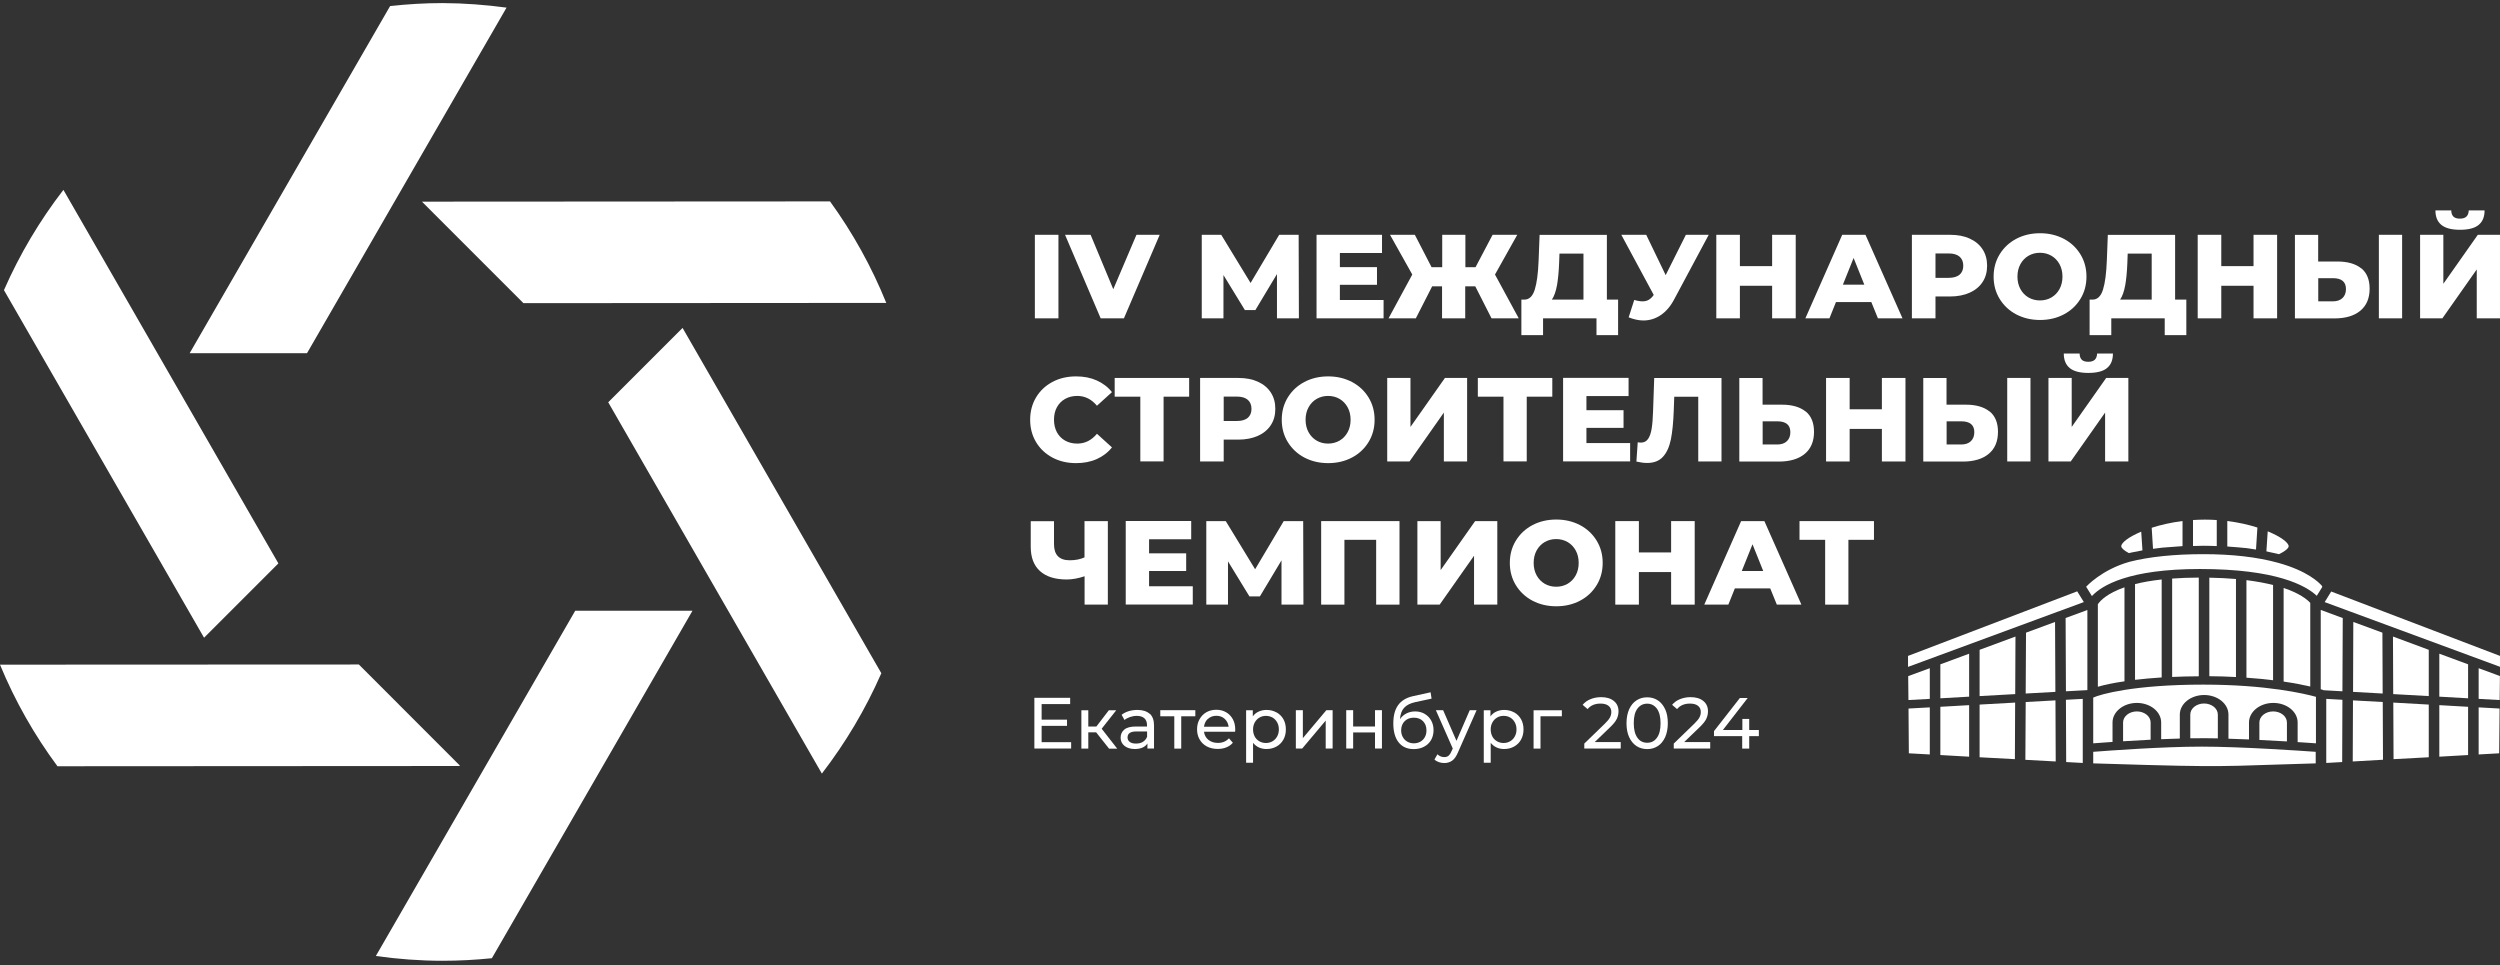 <?xml version="1.0" encoding="UTF-8"?> <svg xmlns="http://www.w3.org/2000/svg" width="386" height="149" viewBox="0 0 386 149" fill="none"><rect x="0" y="0" width="386" height="149" fill="#333333" stroke="none"/><path d="M0 102.624C2.317 108.238 5.309 113.497 8.874 118.309L70.979 118.271V118.182L55.408 102.598L0.013 102.624H0ZM60.234 0.936L29.283 54.536H47.4L78.211 1.177C74.977 0.745 71.68 0.49 68.318 0.477C65.581 0.477 62.895 0.643 60.246 0.936M105.38 50.64L93.909 62.111L126.897 119.442C130.551 114.693 133.645 109.499 136.077 103.948L105.393 50.64H105.38Z" fill="white"></path><path d="M58.031 147.605C61.392 148.076 64.817 148.343 68.318 148.343C70.903 148.343 73.436 148.203 75.944 147.949L106.921 94.297H88.816L58.031 147.605ZM136.84 46.77C134.574 41.168 131.646 35.91 128.157 31.097L65.148 31.135L80.82 46.808L136.84 46.77Z" fill="white"></path><path d="M31.498 98.473L42.982 86.989L9.79 29.315C6.136 34.051 3.043 39.245 0.611 44.796L31.511 98.473H31.498Z" fill="white"></path><path d="M159.783 36.253H163.424V49.151H159.783V36.253Z" fill="white"></path><path d="M179.059 36.253L173.533 49.151H169.943L164.443 36.253H168.39L171.891 44.656L175.469 36.253H179.084H179.059Z" fill="white"></path><path d="M197.164 49.151V42.314L193.828 47.877H192.211L188.901 42.466V49.151H185.552V36.253H188.557L193.089 43.689L197.507 36.253H200.512L200.55 49.151H197.176H197.164Z" fill="white"></path><path d="M213.625 46.337V49.151H203.274V36.253H213.383V39.067H206.877V41.244H212.607V43.969H206.877V46.324H213.613L213.625 46.337Z" fill="white"></path><path d="M227.758 44.211H226.23V49.151H222.653V44.211H221.125L218.604 49.151H214.39L218.056 42.39L214.619 36.253H218.451L221.036 41.257H222.678V36.253H226.256V41.257H227.822L230.457 36.253H234.264L230.826 42.39L234.493 49.151H230.292L227.783 44.211H227.758Z" fill="white"></path><path d="M249.834 46.261V51.748H246.498V49.151H238.248V51.748H234.9V46.261H235.358C236.122 46.261 236.657 45.726 236.975 44.694C237.293 43.663 237.484 42.174 237.561 40.238L237.714 36.266H248.103V46.261H249.847H249.834ZM240.4 44.045C240.222 45 239.967 45.739 239.611 46.261H244.487V39.156H240.782L240.731 40.557C240.68 41.932 240.565 43.103 240.4 44.058V44.045Z" fill="white"></path><path d="M263.826 36.253L258.492 46.222C257.931 47.292 257.231 48.107 256.416 48.654C255.601 49.202 254.71 49.482 253.743 49.482C253.03 49.482 252.266 49.316 251.464 48.998L252.329 46.311C252.839 46.464 253.259 46.528 253.615 46.528C253.972 46.528 254.29 46.452 254.57 46.286C254.85 46.12 255.105 45.879 255.334 45.535L250.331 36.253H254.176L257.18 42.479L260.299 36.253H263.852H263.826Z" fill="white"></path><path d="M277.258 36.253V49.151H273.617V44.122H268.639V49.151H264.998V36.253H268.639V41.091H273.617V36.253H277.258Z" fill="white"></path><path d="M288.921 46.642H283.472L282.466 49.151H278.748L284.439 36.253H288.029L293.746 49.151H289.952L288.933 46.642H288.921ZM287.851 43.956L286.196 39.831L284.541 43.956H287.851Z" fill="white"></path><path d="M304.122 36.839C304.975 37.221 305.65 37.781 306.108 38.494C306.579 39.207 306.809 40.06 306.809 41.028C306.809 41.995 306.579 42.836 306.108 43.549C305.637 44.262 304.975 44.809 304.122 45.191C303.269 45.573 302.251 45.777 301.079 45.777H298.839V49.151H295.197V36.253H301.092C302.263 36.253 303.269 36.444 304.135 36.839H304.122ZM302.556 42.416C302.938 42.084 303.129 41.626 303.129 41.028C303.129 40.429 302.938 39.958 302.556 39.627C302.174 39.296 301.614 39.131 300.863 39.131H298.839V42.899H300.863C301.614 42.899 302.174 42.734 302.556 42.416Z" fill="white"></path><path d="M311.303 48.539C310.221 47.967 309.368 47.164 308.744 46.146C308.12 45.127 307.814 43.982 307.814 42.708C307.814 41.435 308.12 40.289 308.744 39.271C309.368 38.252 310.221 37.45 311.303 36.877C312.385 36.304 313.62 36.011 314.982 36.011C316.345 36.011 317.567 36.304 318.662 36.877C319.744 37.45 320.597 38.252 321.221 39.271C321.845 40.289 322.15 41.435 322.15 42.708C322.15 43.982 321.845 45.127 321.221 46.146C320.597 47.164 319.744 47.967 318.662 48.539C317.58 49.112 316.345 49.405 314.982 49.405C313.62 49.405 312.398 49.112 311.303 48.539ZM316.739 45.929C317.261 45.624 317.682 45.191 317.987 44.631C318.293 44.071 318.445 43.434 318.445 42.708C318.445 41.983 318.293 41.346 317.987 40.786C317.682 40.226 317.261 39.793 316.739 39.487C316.205 39.182 315.619 39.029 314.97 39.029C314.32 39.029 313.735 39.182 313.2 39.487C312.678 39.793 312.258 40.226 311.952 40.786C311.647 41.346 311.494 41.983 311.494 42.708C311.494 43.434 311.647 44.071 311.952 44.631C312.258 45.191 312.678 45.624 313.2 45.929C313.735 46.235 314.32 46.388 314.97 46.388C315.619 46.388 316.205 46.235 316.739 45.929Z" fill="white"></path><path d="M337.569 46.261V51.748H334.233V49.151H325.983V51.748H322.634V46.261H323.093C323.857 46.261 324.391 45.726 324.71 44.694C325.028 43.663 325.219 42.174 325.295 40.238L325.448 36.266H335.837V46.261H337.581H337.569ZM328.134 44.045C327.956 45 327.702 45.739 327.345 46.261H332.221V39.156H328.516L328.465 40.557C328.414 41.932 328.3 43.103 328.134 44.058V44.045Z" fill="white"></path><path d="M351.586 36.253V49.151H347.945V44.122H342.966V49.151H339.325V36.253H342.966V41.091H347.945V36.253H351.586Z" fill="white"></path><path d="M364.585 41.422C365.438 42.123 365.871 43.179 365.871 44.567C365.871 46.057 365.387 47.19 364.432 47.979C363.477 48.769 362.14 49.163 360.434 49.163H354.336V36.266H357.926V40.378H360.905C362.484 40.378 363.706 40.735 364.572 41.435L364.585 41.422ZM361.669 46.031C362.026 45.7 362.217 45.229 362.217 44.631C362.217 43.51 361.542 42.95 360.205 42.95H357.939V46.528H360.205C360.816 46.528 361.313 46.362 361.669 46.031ZM367.297 36.253H370.887V49.151H367.297V36.253Z" fill="white"></path><path d="M373.663 36.253H377.253V43.816L382.575 36.253H386V49.151H382.41V41.601L377.101 49.151H373.663V36.253ZM376.948 34.726C376.337 34.216 376.031 33.478 376.031 32.485H378.476C378.476 32.918 378.603 33.236 378.807 33.44C379.01 33.643 379.341 33.758 379.8 33.758C380.258 33.758 380.589 33.656 380.818 33.44C381.035 33.236 381.162 32.905 381.175 32.485H383.619C383.619 33.478 383.314 34.229 382.703 34.726C382.091 35.235 381.124 35.477 379.812 35.477C378.501 35.477 377.559 35.222 376.948 34.726Z" fill="white"></path><path d="M162.507 70.654C161.438 70.082 160.585 69.292 159.974 68.274C159.363 67.255 159.057 66.097 159.057 64.811C159.057 63.525 159.363 62.366 159.974 61.348C160.585 60.329 161.425 59.54 162.507 58.967C163.577 58.394 164.799 58.114 166.149 58.114C167.333 58.114 168.389 58.318 169.332 58.738C170.274 59.158 171.063 59.756 171.687 60.545L169.37 62.646C168.53 61.641 167.524 61.131 166.327 61.131C165.627 61.131 165.003 61.284 164.455 61.59C163.908 61.895 163.488 62.328 163.182 62.888C162.877 63.448 162.737 64.085 162.737 64.811C162.737 65.536 162.889 66.173 163.182 66.733C163.488 67.293 163.908 67.726 164.455 68.032C165.003 68.337 165.627 68.49 166.327 68.49C167.524 68.49 168.53 67.981 169.37 66.975L171.687 69.076C171.063 69.865 170.274 70.463 169.332 70.884C168.389 71.304 167.32 71.507 166.149 71.507C164.799 71.507 163.59 71.227 162.507 70.654Z" fill="white"></path><path d="M183.604 61.246H179.657V71.24H176.066V61.246H172.107V58.356H183.604V61.246Z" fill="white"></path><path d="M194.222 58.941C195.075 59.323 195.75 59.883 196.208 60.596C196.68 61.309 196.909 62.162 196.909 63.13C196.909 64.098 196.68 64.938 196.208 65.651C195.737 66.364 195.075 66.911 194.222 67.293C193.369 67.675 192.351 67.879 191.179 67.879H188.939V71.253H185.297V58.356H191.192C192.363 58.356 193.369 58.547 194.235 58.941H194.222ZM192.656 64.518C193.038 64.187 193.229 63.728 193.229 63.13C193.229 62.532 193.038 62.06 192.656 61.73C192.274 61.398 191.714 61.233 190.963 61.233H188.939V65.002H190.963C191.714 65.002 192.274 64.836 192.656 64.518Z" fill="white"></path><path d="M201.39 70.642C200.308 70.069 199.455 69.267 198.831 68.248C198.207 67.23 197.902 66.084 197.902 64.811C197.902 63.538 198.207 62.392 198.831 61.373C199.455 60.355 200.308 59.553 201.39 58.98C202.473 58.407 203.708 58.114 205.07 58.114C206.432 58.114 207.654 58.407 208.749 58.98C209.831 59.553 210.684 60.355 211.308 61.373C211.932 62.392 212.238 63.538 212.238 64.811C212.238 66.084 211.932 67.23 211.308 68.248C210.684 69.267 209.831 70.069 208.749 70.642C207.667 71.215 206.432 71.507 205.07 71.507C203.708 71.507 202.485 71.215 201.39 70.642ZM206.827 68.032C207.349 67.726 207.769 67.293 208.074 66.733C208.38 66.173 208.533 65.536 208.533 64.811C208.533 64.085 208.38 63.448 208.074 62.888C207.769 62.328 207.349 61.895 206.827 61.59C206.305 61.284 205.706 61.131 205.057 61.131C204.408 61.131 203.822 61.284 203.287 61.59C202.765 61.895 202.345 62.328 202.04 62.888C201.734 63.448 201.581 64.085 201.581 64.811C201.581 65.536 201.734 66.173 202.04 66.733C202.345 67.293 202.765 67.726 203.287 68.032C203.809 68.337 204.408 68.49 205.057 68.49C205.706 68.49 206.292 68.337 206.827 68.032Z" fill="white"></path><path d="M214.186 58.356H217.776V65.918L223.098 58.356H226.523V71.253H222.932V63.703L217.623 71.253H214.186V58.356Z" fill="white"></path><path d="M239.675 61.246H235.728V71.24H232.137V61.246H228.178V58.356H239.675V61.246Z" fill="white"></path><path d="M251.693 68.426V71.24H241.342V58.343H251.451V61.157H244.945V63.334H250.675V66.058H244.945V68.414H251.68L251.693 68.426Z" fill="white"></path><path d="M265.8 58.356V71.253H262.21V61.258H258.505L258.429 63.359C258.365 65.205 258.212 66.695 257.983 67.853C257.741 69.012 257.334 69.903 256.761 70.527C256.188 71.164 255.36 71.482 254.316 71.482C253.82 71.482 253.272 71.406 252.661 71.266L252.865 68.286C253.03 68.325 253.196 68.337 253.361 68.337C253.845 68.337 254.202 68.146 254.469 67.764C254.724 67.382 254.915 66.848 255.017 66.173C255.131 65.485 255.195 64.607 255.233 63.512L255.411 58.368H265.8V58.356Z" fill="white"></path><path d="M278.799 63.525C279.652 64.225 280.085 65.282 280.085 66.669C280.085 68.159 279.601 69.292 278.647 70.082C277.692 70.871 276.355 71.266 274.649 71.266H268.55V58.368H272.141V62.481H275.12C276.699 62.481 277.921 62.837 278.787 63.537L278.799 63.525ZM275.884 68.134C276.24 67.802 276.431 67.332 276.431 66.733C276.431 65.613 275.756 65.052 274.42 65.052H272.153V68.63H274.42C275.031 68.63 275.527 68.465 275.884 68.134Z" fill="white"></path><path d="M294.204 58.356V71.253H290.563V66.224H285.585V71.253H281.944V58.356H285.585V63.194H290.563V58.356H294.204Z" fill="white"></path><path d="M307.203 63.525C308.056 64.225 308.489 65.282 308.489 66.669C308.489 68.159 308.005 69.292 307.05 70.082C306.095 70.871 304.759 71.266 303.053 71.266H296.954V58.368H300.544V62.481H303.524C305.102 62.481 306.325 62.837 307.19 63.537L307.203 63.525ZM304.288 68.134C304.644 67.802 304.835 67.332 304.835 66.733C304.835 65.613 304.16 65.052 302.823 65.052H300.557V68.63H302.823C303.435 68.63 303.931 68.465 304.288 68.134ZM309.915 58.356H313.505V71.253H309.915V58.356Z" fill="white"></path><path d="M316.281 58.356H319.871V65.918L325.193 58.356H328.618V71.253H325.027V63.703L319.718 71.253H316.281V58.356ZM319.566 56.828C318.954 56.319 318.649 55.58 318.649 54.587H321.093C321.093 55.02 321.221 55.338 321.424 55.542C321.628 55.746 321.959 55.86 322.417 55.86C322.876 55.86 323.207 55.758 323.436 55.542C323.652 55.338 323.78 55.007 323.792 54.587H326.237C326.237 55.58 325.931 56.331 325.32 56.828C324.709 57.337 323.742 57.579 322.43 57.579C321.119 57.579 320.177 57.324 319.566 56.828Z" fill="white"></path><path d="M171.051 80.458V93.355H167.46V88.975C166.467 89.306 165.551 89.472 164.71 89.472C162.902 89.472 161.527 89.039 160.572 88.173C159.618 87.308 159.146 86.06 159.146 84.43V80.471H162.737V84.023C162.737 85.678 163.552 86.506 165.169 86.506C166.047 86.506 166.811 86.353 167.448 86.06V80.458H171.038H171.051Z" fill="white"></path><path d="M184.164 90.529V93.343H173.813V80.445H183.922V83.259H177.417V85.436H183.146V88.161H177.417V90.516H184.152L184.164 90.529Z" fill="white"></path><path d="M197.864 93.355V86.518L194.528 92.082H192.911L189.601 86.671V93.355H186.252V80.458H189.257L193.79 87.893L198.208 80.458H201.212L201.25 93.355H197.876H197.864Z" fill="white"></path><path d="M216.082 80.458V93.355H212.479V83.348H207.578V93.355H203.987V80.458H216.082Z" fill="white"></path><path d="M218.846 80.458H222.436V88.021L227.758 80.458H231.183V93.355H227.592V85.805L222.283 93.355H218.846V80.458Z" fill="white"></path><path d="M236.606 92.744C235.524 92.171 234.671 91.369 234.047 90.35C233.423 89.332 233.118 88.186 233.118 86.913C233.118 85.64 233.423 84.494 234.047 83.475C234.671 82.457 235.524 81.655 236.606 81.082C237.688 80.509 238.923 80.216 240.286 80.216C241.648 80.216 242.87 80.509 243.965 81.082C245.047 81.655 245.9 82.457 246.524 83.475C247.148 84.494 247.454 85.64 247.454 86.913C247.454 88.186 247.148 89.332 246.524 90.35C245.9 91.369 245.047 92.171 243.965 92.744C242.883 93.317 241.648 93.61 240.286 93.61C238.923 93.61 237.701 93.317 236.606 92.744ZM242.043 90.134C242.565 89.828 242.985 89.396 243.29 88.835C243.596 88.275 243.749 87.639 243.749 86.913C243.749 86.187 243.596 85.551 243.29 84.99C242.985 84.43 242.565 83.997 242.043 83.692C241.508 83.386 240.922 83.233 240.273 83.233C239.624 83.233 239.038 83.386 238.503 83.692C237.981 83.997 237.561 84.43 237.255 84.99C236.95 85.551 236.797 86.187 236.797 86.913C236.797 87.639 236.95 88.275 237.255 88.835C237.561 89.396 237.981 89.828 238.503 90.134C239.038 90.44 239.624 90.592 240.273 90.592C240.922 90.592 241.508 90.44 242.043 90.134Z" fill="white"></path><path d="M261.662 80.458V93.355H258.021V88.326H253.043V93.355H249.401V80.458H253.043V85.296H258.021V80.458H261.662Z" fill="white"></path><path d="M273.311 90.847H267.862L266.856 93.355H263.139L268.83 80.458H272.42L278.137 93.355H274.343L273.324 90.847H273.311ZM272.242 88.161L270.587 84.036L268.932 88.161H272.242Z" fill="white"></path><path d="M289.341 83.348H285.394V93.355H281.804V83.348H277.844V80.458H289.341V83.348Z" fill="white"></path><path d="M165.385 114.604V115.572H159.707V107.742H165.232V108.71H160.827V111.116H164.748V112.071H160.827V114.592H165.385V114.604Z" fill="white"></path><path d="M169.268 113.076H168.033V115.585H166.964V109.664H168.033V112.173H169.281L171.204 109.664H172.349L170.096 112.516L172.502 115.597H171.242L169.256 113.089L169.268 113.076Z" fill="white"></path><path d="M177.531 110.199C177.964 110.606 178.18 111.205 178.18 111.994V115.572H177.162V114.795C176.983 115.075 176.729 115.279 176.398 115.432C176.067 115.572 175.672 115.648 175.214 115.648C174.552 115.648 174.017 115.483 173.622 115.164C173.228 114.846 173.024 114.426 173.024 113.904C173.024 113.382 173.215 112.962 173.597 112.644C173.979 112.325 174.577 112.172 175.405 112.172H177.098V111.956C177.098 111.498 176.958 111.141 176.691 110.899C176.423 110.657 176.029 110.53 175.507 110.53C175.15 110.53 174.819 110.594 174.475 110.708C174.144 110.823 173.851 110.976 173.622 111.167L173.177 110.365C173.482 110.123 173.852 109.932 174.272 109.804C174.692 109.677 175.15 109.613 175.621 109.613C176.436 109.613 177.073 109.817 177.505 110.212L177.531 110.199ZM176.462 114.541C176.754 114.362 176.971 114.095 177.111 113.764V112.936H175.456C174.552 112.936 174.093 113.242 174.093 113.853C174.093 114.146 174.208 114.388 174.437 114.553C174.666 114.732 174.985 114.808 175.405 114.808C175.825 114.808 176.169 114.719 176.462 114.541Z" fill="white"></path><path d="M184.546 110.594H182.382V115.585H181.312V110.594H179.148V109.652H184.559V110.594H184.546Z" fill="white"></path><path d="M190.708 112.975H185.896C185.959 113.497 186.188 113.917 186.583 114.235C186.978 114.553 187.462 114.706 188.047 114.706C188.76 114.706 189.32 114.464 189.753 113.993L190.352 114.681C190.084 114.999 189.753 115.228 189.346 115.394C188.951 115.559 188.506 115.635 188.009 115.635C187.385 115.635 186.825 115.508 186.341 115.254C185.857 114.999 185.488 114.642 185.221 114.171C184.953 113.713 184.826 113.191 184.826 112.605C184.826 112.02 184.953 111.51 185.208 111.052C185.463 110.594 185.819 110.225 186.265 109.97C186.71 109.715 187.22 109.588 187.793 109.588C188.366 109.588 188.862 109.715 189.308 109.97C189.753 110.225 190.097 110.581 190.352 111.052C190.606 111.51 190.721 112.045 190.721 112.644C190.721 112.72 190.721 112.835 190.695 112.962L190.708 112.975ZM186.507 110.976C186.163 111.294 185.959 111.701 185.896 112.211H189.702C189.639 111.714 189.435 111.307 189.091 110.988C188.748 110.67 188.315 110.517 187.805 110.517C187.296 110.517 186.863 110.67 186.519 110.988L186.507 110.976Z" fill="white"></path><path d="M197.087 109.983C197.545 110.237 197.901 110.594 198.156 111.039C198.411 111.498 198.538 112.02 198.538 112.618C198.538 113.216 198.411 113.738 198.156 114.197C197.901 114.655 197.545 115.012 197.087 115.266C196.628 115.521 196.119 115.648 195.546 115.648C195.126 115.648 194.731 115.572 194.375 115.406C194.018 115.241 193.725 114.999 193.471 114.693V117.762H192.401V109.664H193.433V110.606C193.675 110.275 193.967 110.034 194.337 109.868C194.706 109.703 195.1 109.613 195.546 109.613C196.119 109.613 196.628 109.741 197.087 109.995V109.983ZM196.476 114.451C196.781 114.273 197.01 114.031 197.189 113.713C197.367 113.395 197.456 113.038 197.456 112.618C197.456 112.198 197.367 111.841 197.189 111.523C197.01 111.205 196.768 110.963 196.476 110.785C196.17 110.619 195.826 110.53 195.457 110.53C195.088 110.53 194.744 110.619 194.451 110.797C194.146 110.976 193.916 111.218 193.738 111.536C193.56 111.854 193.471 112.211 193.471 112.618C193.471 113.025 193.56 113.395 193.725 113.713C193.891 114.031 194.133 114.273 194.438 114.451C194.744 114.63 195.088 114.719 195.457 114.719C195.826 114.719 196.183 114.63 196.476 114.451Z" fill="white"></path><path d="M200.091 109.652H201.161V113.968L204.789 109.652H205.757V115.572H204.688V111.256L201.059 115.572H200.079V109.652H200.091Z" fill="white"></path><path d="M207.858 109.652H208.927V112.173H212.301V109.652H213.371V115.572H212.301V113.089H208.927V115.572H207.858V109.652Z" fill="white"></path><path d="M219.966 110.225C220.399 110.466 220.73 110.81 220.972 111.243C221.214 111.676 221.341 112.172 221.341 112.733C221.341 113.293 221.214 113.815 220.959 114.26C220.704 114.706 220.335 115.05 219.877 115.292C219.419 115.534 218.884 115.661 218.285 115.661C217.28 115.661 216.503 115.317 215.955 114.63C215.408 113.942 215.128 112.975 215.128 111.714C215.128 110.454 215.383 109.55 215.879 108.862C216.376 108.175 217.14 107.716 218.171 107.487L220.883 106.889L221.035 107.869L218.54 108.404C217.763 108.569 217.19 108.862 216.809 109.27C216.427 109.677 216.21 110.263 216.159 111.039C216.414 110.657 216.745 110.365 217.14 110.161C217.534 109.957 217.993 109.843 218.489 109.843C219.037 109.843 219.533 109.97 219.966 110.212V110.225ZM219.317 114.515C219.609 114.337 219.839 114.108 220.004 113.802C220.17 113.497 220.246 113.153 220.246 112.771C220.246 112.185 220.068 111.714 219.711 111.345C219.355 110.988 218.884 110.81 218.298 110.81C217.712 110.81 217.241 110.988 216.885 111.345C216.528 111.701 216.337 112.172 216.337 112.771C216.337 113.153 216.427 113.509 216.592 113.802C216.758 114.108 216.987 114.337 217.292 114.515C217.585 114.681 217.929 114.77 218.298 114.77C218.667 114.77 219.011 114.681 219.304 114.515H219.317Z" fill="white"></path><path d="M227.987 109.652L225.11 116.17C224.855 116.769 224.562 117.202 224.218 117.443C223.875 117.685 223.467 117.813 222.996 117.813C222.703 117.813 222.423 117.762 222.156 117.673C221.888 117.583 221.659 117.443 221.481 117.265L221.939 116.463C222.245 116.756 222.601 116.896 222.996 116.896C223.251 116.896 223.48 116.832 223.645 116.692C223.811 116.552 223.976 116.323 224.116 115.979L224.307 115.572L221.697 109.652H222.818L224.88 114.388L226.93 109.652H227.974H227.987Z" fill="white"></path><path d="M233.78 109.983C234.238 110.237 234.594 110.594 234.849 111.039C235.104 111.498 235.231 112.02 235.231 112.618C235.231 113.216 235.104 113.738 234.849 114.197C234.594 114.655 234.238 115.012 233.78 115.266C233.321 115.521 232.812 115.648 232.239 115.648C231.819 115.648 231.424 115.572 231.068 115.406C230.711 115.241 230.418 114.999 230.164 114.693V117.762H229.094V109.664H230.126V110.606C230.367 110.275 230.66 110.034 231.029 109.868C231.399 109.703 231.793 109.613 232.239 109.613C232.812 109.613 233.321 109.741 233.78 109.995V109.983ZM233.168 114.451C233.474 114.273 233.703 114.031 233.881 113.713C234.06 113.395 234.149 113.038 234.149 112.618C234.149 112.198 234.06 111.841 233.881 111.523C233.703 111.205 233.474 110.963 233.168 110.785C232.863 110.606 232.532 110.53 232.15 110.53C231.768 110.53 231.437 110.619 231.144 110.797C230.839 110.976 230.609 111.218 230.431 111.536C230.253 111.854 230.164 112.211 230.164 112.618C230.164 113.025 230.253 113.395 230.418 113.713C230.584 114.031 230.826 114.273 231.131 114.451C231.437 114.63 231.781 114.719 232.15 114.719C232.519 114.719 232.876 114.63 233.168 114.451Z" fill="white"></path><path d="M241.138 110.594H237.854V115.585H236.784V109.664H241.151V110.607L241.138 110.594Z" fill="white"></path><path d="M250.241 114.604V115.572H244.614V114.808L247.797 111.727C248.179 111.358 248.446 111.027 248.586 110.759C248.726 110.492 248.79 110.212 248.79 109.932C248.79 109.524 248.65 109.206 248.357 108.977C248.064 108.748 247.657 108.633 247.122 108.633C246.256 108.633 245.594 108.913 245.123 109.486L244.359 108.824C244.665 108.455 245.06 108.162 245.556 107.958C246.053 107.755 246.6 107.64 247.211 107.64C248.026 107.64 248.688 107.831 249.172 108.226C249.656 108.62 249.898 109.142 249.898 109.817C249.898 110.237 249.809 110.632 249.63 111.001C249.452 111.37 249.108 111.803 248.612 112.274L246.218 114.579H250.229L250.241 114.604Z" fill="white"></path><path d="M252.673 115.19C252.19 114.872 251.82 114.413 251.54 113.815C251.26 113.216 251.133 112.491 251.133 111.663C251.133 110.836 251.273 110.123 251.54 109.511C251.82 108.913 252.19 108.442 252.673 108.136C253.157 107.818 253.705 107.665 254.328 107.665C254.952 107.665 255.487 107.818 255.971 108.136C256.455 108.455 256.824 108.913 257.104 109.511C257.384 110.11 257.511 110.836 257.511 111.663C257.511 112.491 257.371 113.204 257.104 113.815C256.824 114.413 256.455 114.884 255.971 115.19C255.487 115.508 254.94 115.661 254.328 115.661C253.717 115.661 253.157 115.508 252.673 115.19ZM255.831 113.904C256.213 113.395 256.391 112.643 256.391 111.663C256.391 110.683 256.2 109.944 255.831 109.422C255.449 108.913 254.952 108.646 254.328 108.646C253.705 108.646 253.195 108.9 252.813 109.422C252.431 109.932 252.253 110.683 252.253 111.663C252.253 112.643 252.444 113.382 252.813 113.904C253.183 114.426 253.692 114.681 254.328 114.681C254.965 114.681 255.462 114.426 255.831 113.904Z" fill="white"></path><path d="M264.056 114.604V115.572H258.428V114.808L261.611 111.727C261.993 111.358 262.261 111.027 262.401 110.759C262.541 110.492 262.604 110.212 262.604 109.932C262.604 109.524 262.464 109.206 262.172 108.977C261.879 108.748 261.471 108.633 260.937 108.633C260.071 108.633 259.409 108.913 258.938 109.486L258.174 108.824C258.479 108.455 258.874 108.162 259.371 107.958C259.867 107.755 260.415 107.64 261.026 107.64C261.841 107.64 262.503 107.831 262.986 108.226C263.47 108.62 263.712 109.142 263.712 109.817C263.712 110.237 263.623 110.632 263.445 111.001C263.266 111.37 262.923 111.803 262.426 112.274L260.033 114.579H264.043L264.056 114.604Z" fill="white"></path><path d="M271.567 113.662H270.078V115.585H268.995V113.662H264.641V112.886L268.639 107.767H269.848L266.016 112.707H269.021V111.001H270.078V112.707H271.567V113.675V113.662Z" fill="white"></path><path d="M319.019 117.66L321.578 117.8V107.907L318.98 108.047L319.019 117.66Z" fill="white"></path><path d="M320.712 91.305L294.599 101.274V102.967L317.733 94.437C317.771 94.424 317.809 94.412 317.847 94.399L321.743 92.96L320.725 91.305H320.712Z" fill="white"></path><path d="M312.768 108.391L312.717 117.316L317.402 117.571L317.364 108.137L312.768 108.391Z" fill="white"></path><path d="M305.65 107.475L311.15 107.169L311.189 98.282L305.65 100.332V107.475Z" fill="white"></path><path d="M312.818 97.684L312.767 107.08L317.351 106.825L317.3 96.029L312.818 97.684Z" fill="white"></path><path d="M318.981 106.736L322.227 106.558C322.227 106.558 322.265 106.558 322.291 106.558V94.183L318.93 95.418L318.981 106.723V106.736Z" fill="white"></path><path d="M350.975 109.843C349.804 109.843 348.849 110.607 348.849 111.549V114.248C350.351 114.324 351.803 114.401 353.102 114.477V111.549C353.102 110.607 352.147 109.843 350.975 109.843Z" fill="white"></path><path d="M342.433 114.006V110.327C342.433 109.384 341.478 108.62 340.306 108.62C339.135 108.62 338.18 109.384 338.18 110.327V113.993C338.779 113.993 339.377 113.981 339.937 113.981C340.714 113.981 341.554 113.981 342.433 114.006Z" fill="white"></path><path d="M323.194 116.081V117.864C326.084 117.953 336.423 118.284 340.204 118.284C344.66 118.284 344.724 118.284 357.545 117.864V116.081C355.253 115.916 345.908 115.279 339.937 115.279C333.965 115.279 325.677 115.89 323.194 116.081Z" fill="white"></path><path d="M329.93 109.843C328.759 109.843 327.804 110.607 327.804 111.549V114.452C329.115 114.375 330.554 114.286 332.056 114.21V111.549C332.056 110.607 331.101 109.843 329.93 109.843Z" fill="white"></path><path d="M299.59 116.578L304.034 116.832V108.875L299.59 109.13V116.578Z" fill="white"></path><path d="M346.596 84.596C346.99 84.647 347.347 84.71 347.729 84.761C347.932 84.787 348.136 84.812 348.327 84.85L348.544 81.451C347.194 81.018 345.628 80.662 343.896 80.445V84.379C344.113 84.392 344.329 84.418 344.546 84.43C345.246 84.481 345.934 84.532 346.596 84.609V84.596Z" fill="white"></path><path d="M342.267 84.316V80.292C341.668 80.254 341.07 80.229 340.446 80.229C339.822 80.229 339.198 80.254 338.6 80.292V84.303C339.135 84.303 339.657 84.265 340.217 84.265C340.93 84.265 341.592 84.29 342.28 84.316H342.267Z" fill="white"></path><path d="M332.744 84.698C333.113 84.647 333.457 84.596 333.839 84.558C334.488 84.494 335.175 84.456 335.876 84.405C336.219 84.379 336.55 84.354 336.907 84.328C336.932 84.328 336.958 84.328 336.983 84.328V80.445C335.201 80.674 333.584 81.044 332.222 81.489L332.425 84.736C332.527 84.723 332.642 84.71 332.744 84.698Z" fill="white"></path><path d="M351.88 85.563C352.975 85.041 353.369 84.583 353.369 84.341C353.369 83.794 352.16 82.864 350.135 82.037L349.932 85.13C350.148 85.169 350.339 85.232 350.543 85.27C350.988 85.372 351.447 85.449 351.867 85.563H351.88Z" fill="white"></path><path d="M323.194 107.704V114.77C323.882 114.719 324.9 114.643 326.174 114.553V111.549C326.174 109.894 327.854 108.531 329.929 108.531C332.005 108.531 333.685 109.881 333.685 111.549V114.133C334.653 114.095 335.62 114.057 336.563 114.031C336.563 114.031 336.563 114.031 336.563 114.019V110.327C336.563 108.671 338.243 107.309 340.319 107.309C342.394 107.309 344.074 108.659 344.074 110.327V114.019C344.074 114.019 344.074 114.044 344.074 114.057C345.118 114.095 346.188 114.133 347.245 114.171V111.549C347.245 109.894 348.925 108.531 351 108.531C353.076 108.531 354.756 109.881 354.756 111.549V114.579C355.991 114.655 356.972 114.719 357.583 114.77V107.589C355.877 107.118 349.995 105.705 340.166 105.705C329.382 105.705 324.264 107.22 323.233 107.691L323.194 107.704Z" fill="white"></path><path d="M328.695 85.398C329.102 85.296 329.56 85.219 329.993 85.143C330.273 85.092 330.515 85.016 330.795 84.978L330.604 82.088C328.669 82.902 327.523 83.793 327.523 84.341C327.523 84.558 327.842 84.952 328.695 85.398Z" fill="white"></path><path d="M305.65 116.921L311.1 117.214L311.138 108.48L305.65 108.786V116.921Z" fill="white"></path><path d="M299.59 107.818L304.034 107.564V100.93L299.59 102.573V107.818Z" fill="white"></path><path d="M294.663 108.086L297.96 107.907V103.171L294.625 104.394L294.663 108.086Z" fill="white"></path><path d="M294.726 116.31L297.96 116.489V109.219L294.675 109.397L294.726 116.31Z" fill="white"></path><path d="M376.63 107.564L381.073 107.818V102.573L376.63 100.93V107.564Z" fill="white"></path><path d="M369.513 107.169L375 107.475V100.332L369.475 98.282L369.513 107.169Z" fill="white"></path><path d="M323.908 93.291V106.036C324.952 105.73 326.327 105.437 328.02 105.196V90.681C325.359 91.611 324.302 92.719 323.908 93.291Z" fill="white"></path><path d="M363.351 96.029L363.312 106.825L367.883 107.08L367.845 97.684L363.351 96.029Z" fill="white"></path><path d="M369.564 117.214L375 116.921V108.786L369.525 108.48L369.564 117.214Z" fill="white"></path><path d="M382.703 116.489L385.873 116.31L385.936 109.397L382.703 109.219V116.489Z" fill="white"></path><path d="M358.92 92.96L362.816 94.399C362.816 94.399 362.88 94.424 362.918 94.437L386 102.955V101.274L359.938 91.331L358.933 92.96H358.92Z" fill="white"></path><path d="M382.703 107.907L385.949 108.086L385.987 104.381L382.703 103.171V107.907Z" fill="white"></path><path d="M376.63 116.832L381.073 116.578V109.13L376.63 108.875V116.832Z" fill="white"></path><path d="M363.3 108.137L363.262 117.571L367.934 117.304L367.896 108.391L363.3 108.137Z" fill="white"></path><path d="M335.379 89.332V104.521C336.665 104.457 338.04 104.432 339.491 104.419V89.179C337.976 89.179 336.627 89.243 335.379 89.332Z" fill="white"></path><path d="M329.649 90.185V104.966C330.884 104.814 332.272 104.699 333.762 104.597V89.472C332.158 89.65 330.783 89.892 329.649 90.185Z" fill="white"></path><path d="M346.85 89.561V104.635C348.365 104.737 349.74 104.877 350.962 105.03V90.325C349.817 90.032 348.467 89.778 346.85 89.574V89.561Z" fill="white"></path><path d="M341.121 89.192V104.406C342.585 104.419 343.948 104.457 345.233 104.534V89.396C343.998 89.294 342.623 89.217 341.121 89.192Z" fill="white"></path><path d="M358.322 106.418C358.538 106.481 358.666 106.52 358.691 106.532C358.716 106.532 358.729 106.558 358.742 106.571L361.67 106.736L361.721 95.43L358.322 94.17V106.418Z" fill="white"></path><path d="M359.174 108.557V117.8L361.632 117.66L361.67 108.047L359.174 107.907C359.174 108.188 359.174 108.442 359.174 108.557Z" fill="white"></path><path d="M358.487 90.44C358.054 89.93 356.259 88.135 351.701 86.888C348.518 86.009 344.647 85.563 340.204 85.563C335.761 85.563 331.865 85.958 328.822 86.735C324.493 87.944 322.125 90.567 322.1 90.592L322.991 92.031C324.519 90.389 328.669 87.855 339.657 87.855C351.497 87.855 356.03 90.414 357.71 91.993L358.563 90.618C358.563 90.618 358.512 90.503 358.5 90.44H358.487Z" fill="white"></path><path d="M352.592 90.783V105.234C354.337 105.488 355.699 105.769 356.705 105.998V93.088C356.195 92.528 355.024 91.598 352.592 90.783Z" fill="white"></path></svg> 